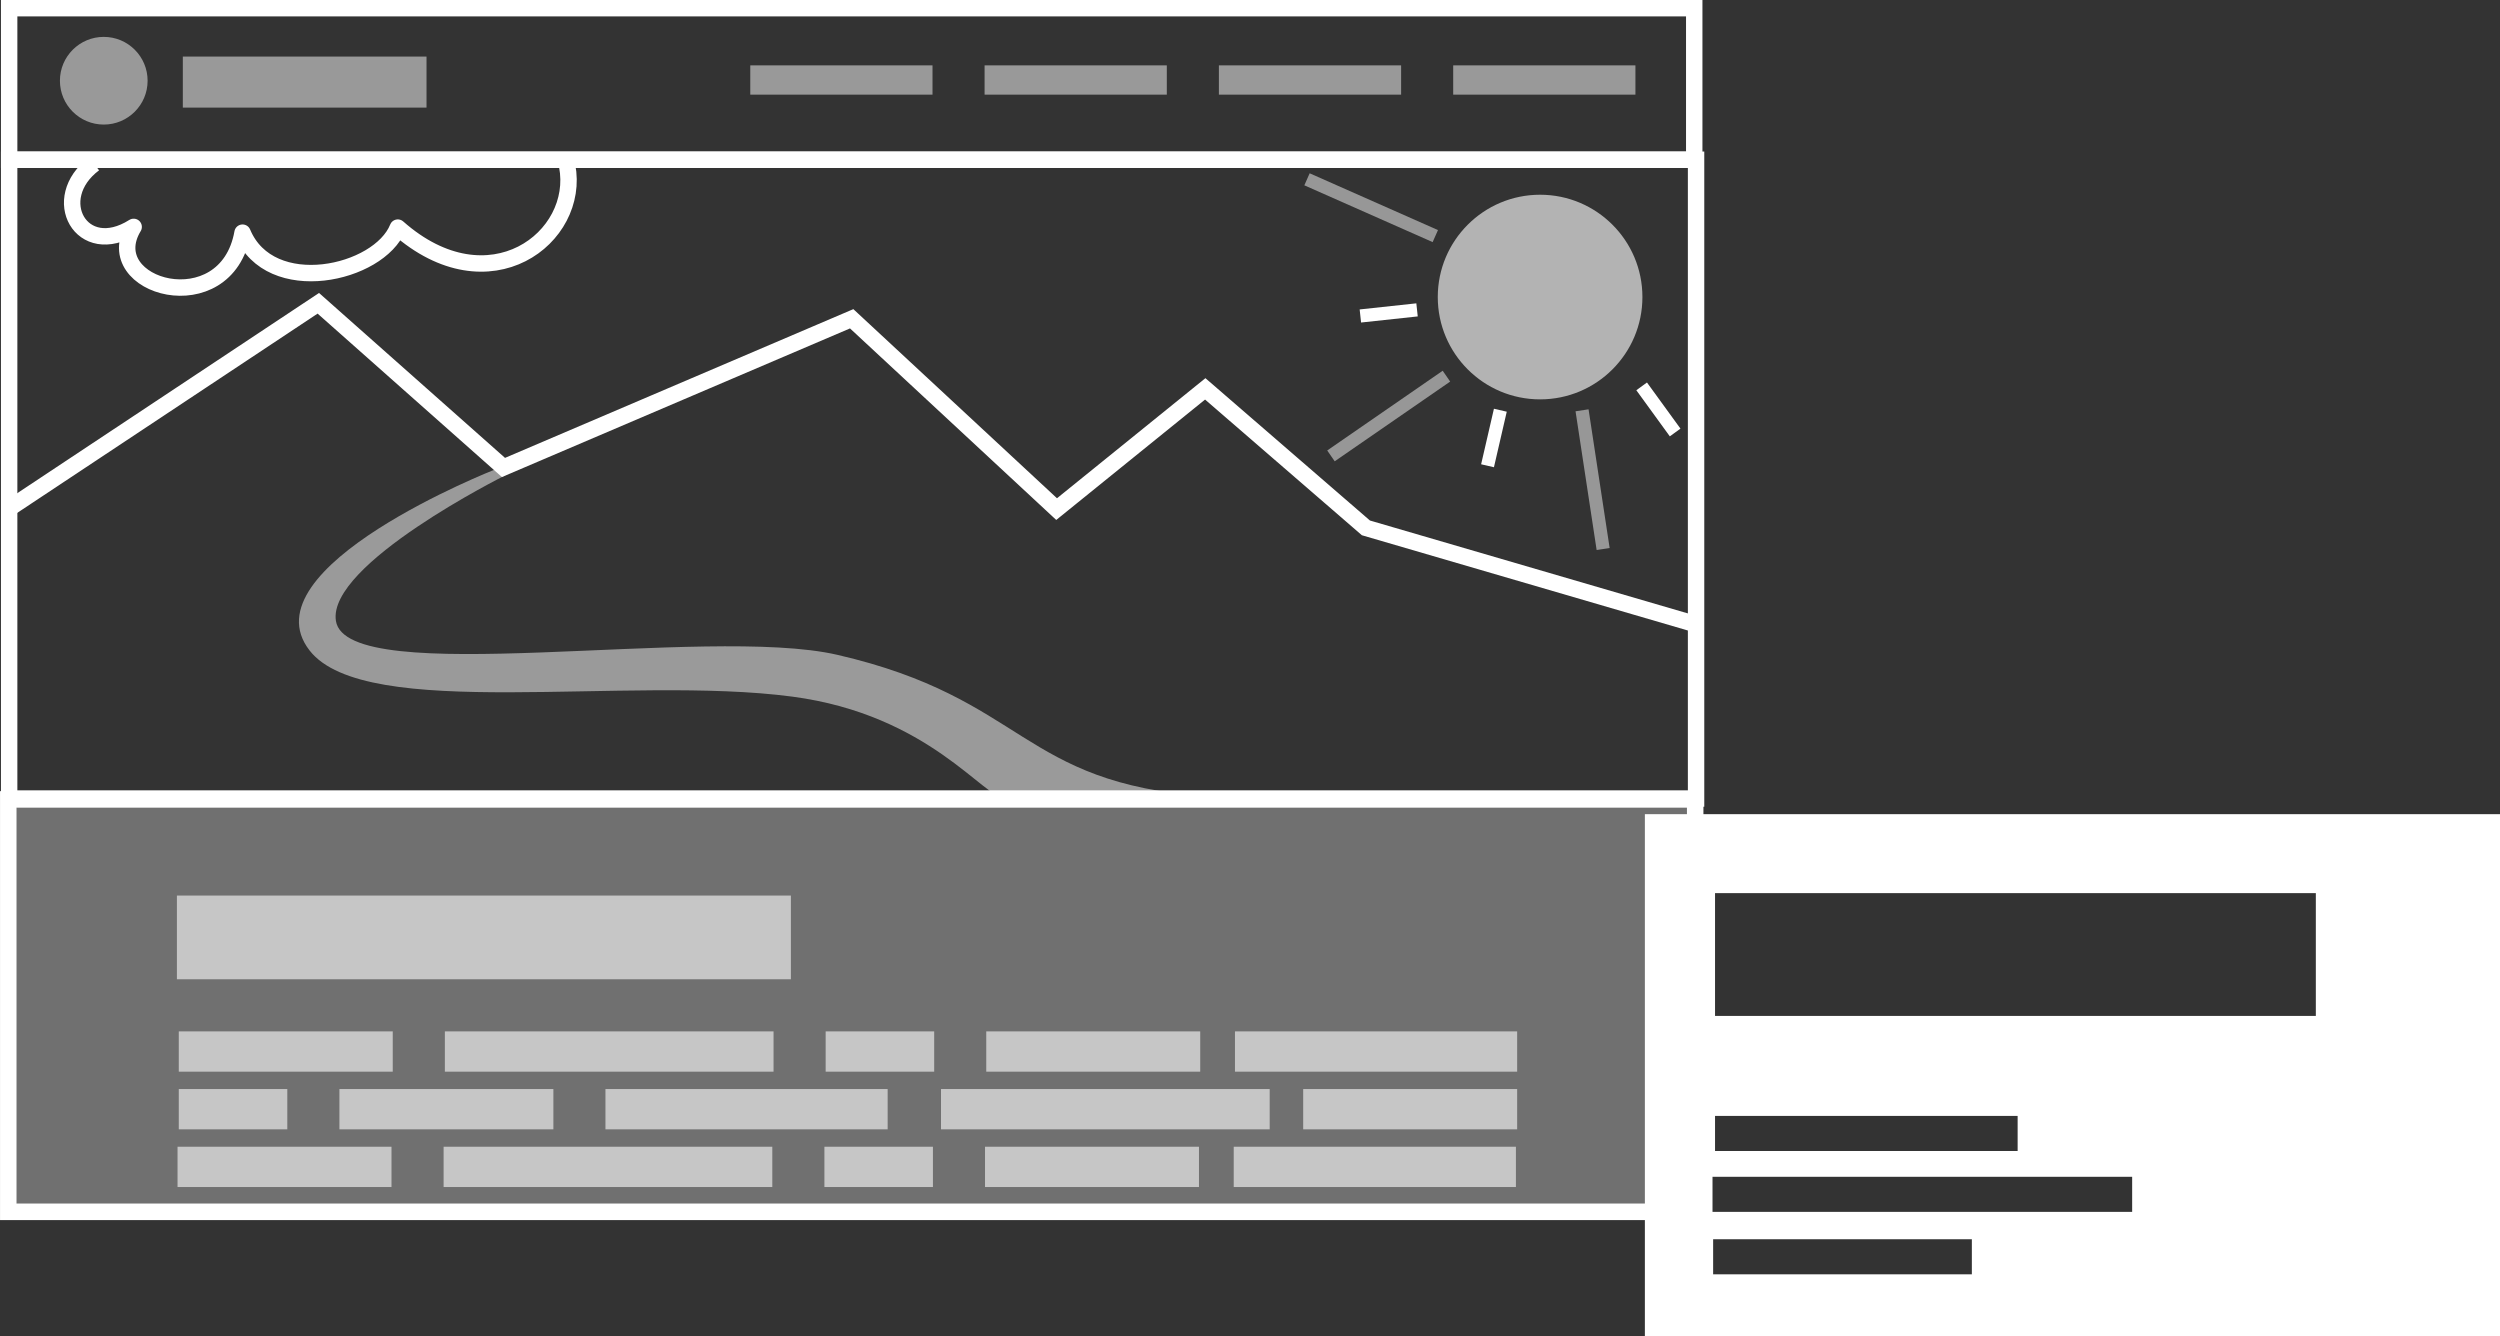 <?xml version="1.0" encoding="UTF-8" standalone="no"?>
<svg
   xmlns:dc="http://purl.org/dc/elements/1.1/"
   xmlns:cc="http://creativecommons.org/ns#"
   xmlns:rdf="http://www.w3.org/1999/02/22-rdf-syntax-ns#"
   xmlns:svg="http://www.w3.org/2000/svg"
   xmlns="http://www.w3.org/2000/svg"
   xmlns:sodipodi="http://sodipodi.sourceforge.net/DTD/sodipodi-0.dtd"
   xmlns:inkscape="http://www.inkscape.org/namespaces/inkscape"
   sodipodi:docname="icon-graphic-design.svg"
   inkscape:version="1.0 (4035a4fb49, 2020-05-01)"
   id="svg6507"
   version="1.1"
   viewBox="0 0 76.182 40.713"
   height="40.713mm"
   width="76.182mm">
  <rect x="0" y="0" width="76.182" height="40.713" fill="#333333" stroke="none"/>
  <defs
     id="defs6501" />
  <sodipodi:namedview
     inkscape:window-maximized="1"
     inkscape:window-y="-8"
     inkscape:window-x="-8"
     inkscape:window-height="1057"
     inkscape:window-width="2560"
     fit-margin-bottom="0"
     fit-margin-right="0"
     fit-margin-left="0"
     fit-margin-top="0"
     showgrid="false"
     inkscape:document-rotation="0"
     inkscape:current-layer="layer1"
     inkscape:document-units="mm"
     inkscape:cy="99.795276"
     inkscape:cx="89.680122"
     inkscape:zoom="0.35"
     inkscape:pageshadow="2"
     inkscape:pageopacity="0.0"
     borderopacity="1.0"
     bordercolor="#666666"
     pagecolor="#ffffff"
     id="base" />
  <g
     transform="translate(-82.105,-121.763)"
     id="layer1"
     inkscape:groupmode="layer"
     inkscape:label="Layer 1">
    <g
       id="g3802-0-4"
       transform="translate(-29.525,101.9)">
      <rect
         ry="0"
         rx="0"
         y="24.73"
         x="111.909"
         height="19.466"
         width="51.405"
         id="rect1271-8-7"
         style="opacity:0.998;fill:none;fill-opacity:1;stroke:#ffffff;stroke-width:0.5;stroke-linecap:round;stroke-linejoin:miter;stroke-miterlimit:4;stroke-dasharray:none;stroke-opacity:1;paint-order:stroke markers fill" />
      <rect
         style="opacity:0.998;fill:none;fill-opacity:1;stroke:#ffffff;stroke-width:0.5;stroke-linecap:round;stroke-linejoin:miter;stroke-miterlimit:4;stroke-dasharray:none;stroke-opacity:1;paint-order:stroke markers fill"
         id="rect1271-2-3-0"
         width="51.349"
         height="4.617"
         x="111.909"
         y="20.113"
         rx="0"
         ry="0" />
      <g
         style="opacity:0.5;fill:#ffffff"
         transform="translate(0,-0.529)"
         id="g1294-4-4">
        <circle
           style="opacity:0.998;fill:#ffffff;fill-opacity:1;stroke:none;stroke-width:0.5;stroke-linecap:round;stroke-linejoin:miter;stroke-miterlimit:4;stroke-dasharray:none;stroke-opacity:1;paint-order:stroke markers fill"
           id="path1288-5-2"
           cx="114.792"
           cy="22.852"
           r="1.336" />
        <rect
           style="opacity:0.998;fill:#ffffff;fill-opacity:1;stroke:none;stroke-width:0.5;stroke-linecap:round;stroke-linejoin:miter;stroke-miterlimit:4;stroke-dasharray:none;stroke-opacity:1;paint-order:stroke markers fill"
           id="rect1290-1-3"
           width="7.426"
           height="1.555"
           x="117.201"
           y="22.116" />
      </g>
      <rect
         y="21.855"
         x="141.633"
         height="0.892"
         width="5.553"
         id="rect1296-9-7"
         style="opacity:0.5;fill:#ffffff;fill-opacity:1;stroke:none;stroke-width:0.5;stroke-linecap:round;stroke-linejoin:miter;stroke-miterlimit:4;stroke-dasharray:none;stroke-opacity:1;paint-order:stroke markers fill" />
      <rect
         style="opacity:0.5;fill:#ffffff;fill-opacity:1;stroke:none;stroke-width:0.5;stroke-linecap:round;stroke-linejoin:miter;stroke-miterlimit:4;stroke-dasharray:none;stroke-opacity:1;paint-order:stroke markers fill"
         id="rect1296-4-1-2"
         width="5.553"
         height="0.892"
         x="148.773"
         y="21.855" />
      <rect
         style="opacity:0.5;fill:#ffffff;fill-opacity:1;stroke:none;stroke-width:0.5;stroke-linecap:round;stroke-linejoin:miter;stroke-miterlimit:4;stroke-dasharray:none;stroke-opacity:1;paint-order:stroke markers fill"
         id="rect1296-5-3-5"
         width="5.553"
         height="0.892"
         x="155.913"
         y="21.855" />
      <rect
         style="opacity:0.5;fill:#ffffff;fill-opacity:1;stroke:none;stroke-width:0.5;stroke-linecap:round;stroke-linejoin:miter;stroke-miterlimit:4;stroke-dasharray:none;stroke-opacity:1;paint-order:stroke markers fill"
         id="rect1296-1-6-9"
         width="5.553"
         height="0.892"
         x="134.493"
         y="21.855" />
      <rect
         style="opacity:1;fill:none;fill-opacity:1;stroke:#ffffff;stroke-width:0.5;stroke-linecap:round;stroke-linejoin:miter;stroke-miterlimit:4;stroke-dasharray:none;stroke-opacity:1;paint-order:stroke markers fill"
         id="rect1271-3-1-4"
         width="51.405"
         height="12.568"
         x="111.881"
         y="44.223"
         rx="0"
         ry="0" />
      <rect
         ry="0"
         rx="0"
         y="44.223"
         x="111.881"
         height="12.568"
         width="51.405"
         id="rect1271-3-5-5-0"
         style="opacity:0.3;fill:#ffffff;fill-opacity:1;stroke:#ffffff;stroke-width:0.5;stroke-linecap:round;stroke-linejoin:miter;stroke-miterlimit:4;stroke-dasharray:none;stroke-opacity:1;paint-order:stroke markers fill" />
      <path
         sodipodi:nodetypes="cccccccc"
         id="path3487-2-6"
         d="m 111.83,35.408 9.5,-6.303 5.642,5.003 10.611,-4.531 6.245,5.8 4.529,-3.664 4.896,4.236 9.883,2.888"
         style="fill:none;fill-rule:evenodd;stroke:#ffffff;stroke-width:0.5;stroke-linecap:butt;stroke-linejoin:miter;stroke-miterlimit:4;stroke-dasharray:none;stroke-opacity:1" />
      <circle
         r="3.118"
         cy="28.915"
         cx="158.561"
         id="path3489-8-5"
         style="opacity:0.628;fill:#ffffff;fill-opacity:1;stroke:none;stroke-width:0.5;stroke-linecap:round;stroke-linejoin:miter;stroke-miterlimit:4;stroke-dasharray:none;stroke-opacity:1;paint-order:stroke markers fill" />
      <rect
         transform="rotate(113.876)"
         style="opacity:0.491;fill:#ffffff;fill-opacity:1;stroke:none;stroke-width:0.5;stroke-linecap:round;stroke-linejoin:miter;stroke-miterlimit:4;stroke-dasharray:none;stroke-opacity:1;paint-order:stroke markers fill"
         id="rect3491-2-41-6"
         width="0.401"
         height="4.276"
         x="-38.345"
         y="-153.024" />
      <rect
         y="-110.332"
         x="114.048"
         height="4.276"
         width="0.401"
         id="rect3491-2-4-4-5"
         style="opacity:0.491;fill:#ffffff;fill-opacity:1;stroke:none;stroke-width:0.5;stroke-linecap:round;stroke-linejoin:miter;stroke-miterlimit:4;stroke-dasharray:none;stroke-opacity:1;paint-order:stroke markers fill"
         transform="rotate(55.376)" />
      <rect
         y="-60.3"
         x="-153.359"
         height="4.276"
         width="0.401"
         id="rect3491-2-2-6-6"
         style="opacity:0.491;fill:#ffffff;fill-opacity:1;stroke:none;stroke-width:0.5;stroke-linecap:round;stroke-linejoin:miter;stroke-miterlimit:4;stroke-dasharray:none;stroke-opacity:1;paint-order:stroke markers fill"
         transform="rotate(171.355)" />
      <rect
         transform="rotate(83.848)"
         y="-150.779"
         x="45.527"
         height="1.737"
         width="0.401"
         id="rect3491-3-4-5-8"
         style="opacity:1;fill:#ffffff;fill-opacity:1;stroke:none;stroke-width:0.5;stroke-linecap:round;stroke-linejoin:miter;stroke-miterlimit:4;stroke-dasharray:none;stroke-opacity:1;paint-order:stroke markers fill" />
      <rect
         transform="rotate(12.995)"
         y="-3.848"
         x="160.397"
         height="1.737"
         width="0.401"
         id="rect3491-3-5-5-6"
         style="opacity:1;fill:#ffffff;fill-opacity:1;stroke:none;stroke-width:0.5;stroke-linecap:round;stroke-linejoin:miter;stroke-miterlimit:4;stroke-dasharray:none;stroke-opacity:1;paint-order:stroke markers fill" />
      <rect
         transform="rotate(-35.982)"
         y="120.578"
         x="112.024"
         height="1.737"
         width="0.401"
         id="rect3491-3-1-8-6"
         style="opacity:1;fill:#ffffff;fill-opacity:1;stroke:none;stroke-width:0.5;stroke-linecap:round;stroke-linejoin:miter;stroke-miterlimit:4;stroke-dasharray:none;stroke-opacity:1;paint-order:stroke markers fill" />
      <path
         sodipodi:nodetypes="ccccc"
         id="path3583-1-1"
         d="m 114.499,24.853 c -1.414,1.057 -0.39,2.932 1.204,1.924 -1.113,1.84 2.823,2.947 3.318,0.176 0.837,2.011 4.159,1.27 4.731,-0.154 2.782,2.46 5.582,0.301 5.161,-1.882"
         style="fill:none;fill-rule:evenodd;stroke:#ffffff;stroke-width:0.5;stroke-linecap:butt;stroke-linejoin:round;stroke-miterlimit:4;stroke-dasharray:none;stroke-opacity:1" />
      <path
         sodipodi:nodetypes="cssccsscc"
         id="path3585-1-5"
         d="m 126.713,34.17 c 0,0 -7.616,2.991 -5.649,5.515 1.706,2.189 9.671,0.739 14.708,1.406 4.193,0.555 5.844,3.121 6.514,3.109 l 6.114,-0.067 c -5.709,-0.415 -5.479,-2.984 -11.256,-4.316 -3.994,-0.921 -14.951,1.073 -15.278,-1.034 -0.269,-1.728 5.148,-4.429 5.148,-4.429 z"
         style="opacity:0.506;fill:#ffffff;fill-opacity:1;fill-rule:evenodd;stroke:none;stroke-width:0.265px;stroke-linecap:butt;stroke-linejoin:miter;stroke-opacity:1" />
      <rect
         y="47.153"
         x="117.021"
         height="2.551"
         width="18.71"
         id="rect3587-6-6"
         style="opacity:0.6;fill:#ffffff;fill-opacity:1;stroke:none;stroke-width:0.5;stroke-linecap:round;stroke-linejoin:round;stroke-miterlimit:4;stroke-dasharray:none;stroke-opacity:1;paint-order:stroke markers fill" />
      <rect
         transform="scale(1,-1)"
         y="-52.52"
         x="117.078"
         height="1.228"
         width="6.52"
         id="rect3589-66-6"
         style="opacity:0.6;fill:#ffffff;fill-opacity:1;stroke:none;stroke-width:0.5;stroke-linecap:round;stroke-linejoin:round;stroke-miterlimit:4;stroke-dasharray:none;stroke-opacity:1;paint-order:stroke markers fill" />
      <rect
         style="opacity:0.6;fill:#ffffff;fill-opacity:1;stroke:none;stroke-width:0.5;stroke-linecap:round;stroke-linejoin:round;stroke-miterlimit:4;stroke-dasharray:none;stroke-opacity:1;paint-order:stroke markers fill"
         id="rect3589-4-3-0"
         width="10.016"
         height="1.228"
         x="125.186"
         y="-52.52"
         transform="scale(1,-1)" />
      <rect
         style="opacity:0.6;fill:#ffffff;fill-opacity:1;stroke:none;stroke-width:0.5;stroke-linecap:round;stroke-linejoin:round;stroke-miterlimit:4;stroke-dasharray:none;stroke-opacity:1;paint-order:stroke markers fill"
         id="rect3589-2-9-6"
         width="3.307"
         height="1.228"
         x="136.79"
         y="-52.52"
         transform="scale(1,-1)" />
      <rect
         style="opacity:0.6;fill:#ffffff;fill-opacity:1;stroke:none;stroke-width:0.5;stroke-linecap:round;stroke-linejoin:round;stroke-miterlimit:4;stroke-dasharray:none;stroke-opacity:1;paint-order:stroke markers fill"
         id="rect3589-0-2-4"
         width="6.52"
         height="1.228"
         x="141.684"
         y="-52.52"
         transform="scale(1,-1)" />
      <rect
         style="opacity:0.6;fill:#ffffff;fill-opacity:1;stroke:none;stroke-width:0.5;stroke-linecap:round;stroke-linejoin:round;stroke-miterlimit:4;stroke-dasharray:none;stroke-opacity:1;paint-order:stroke markers fill"
         id="rect3589-1-78-1"
         width="8.599"
         height="1.228"
         x="149.263"
         y="-52.52"
         transform="scale(1,-1)" />
      <rect
         style="opacity:0.6;fill:#ffffff;fill-opacity:1;stroke:none;stroke-width:0.5;stroke-linecap:round;stroke-linejoin:round;stroke-miterlimit:4;stroke-dasharray:none;stroke-opacity:1;paint-order:stroke markers fill"
         id="rect3589-00-0-6"
         width="6.52"
         height="1.228"
         x="121.973"
         y="-54.277"
         transform="scale(1,-1)" />
      <rect
         transform="scale(1,-1)"
         y="-54.277"
         x="140.305"
         height="1.228"
         width="10.016"
         id="rect3589-4-2-5-3"
         style="opacity:0.6;fill:#ffffff;fill-opacity:1;stroke:none;stroke-width:0.5;stroke-linecap:round;stroke-linejoin:round;stroke-miterlimit:4;stroke-dasharray:none;stroke-opacity:1;paint-order:stroke markers fill" />
      <rect
         transform="scale(1,-1)"
         y="-54.277"
         x="117.078"
         height="1.228"
         width="3.307"
         id="rect3589-2-7-4-0"
         style="opacity:0.6;fill:#ffffff;fill-opacity:1;stroke:none;stroke-width:0.5;stroke-linecap:round;stroke-linejoin:round;stroke-miterlimit:4;stroke-dasharray:none;stroke-opacity:1;paint-order:stroke markers fill" />
      <rect
         transform="scale(1,-1)"
         y="-54.277"
         x="151.342"
         height="1.228"
         width="6.52"
         id="rect3589-0-6-7-2"
         style="opacity:0.6;fill:#ffffff;fill-opacity:1;stroke:none;stroke-width:0.5;stroke-linecap:round;stroke-linejoin:round;stroke-miterlimit:4;stroke-dasharray:none;stroke-opacity:1;paint-order:stroke markers fill" />
      <rect
         transform="scale(1,-1)"
         y="-54.277"
         x="130.08"
         height="1.228"
         width="8.599"
         id="rect3589-1-7-8-3"
         style="opacity:0.6;fill:#ffffff;fill-opacity:1;stroke:none;stroke-width:0.5;stroke-linecap:round;stroke-linejoin:round;stroke-miterlimit:4;stroke-dasharray:none;stroke-opacity:1;paint-order:stroke markers fill" />
      <rect
         style="opacity:0.6;fill:#ffffff;fill-opacity:1;stroke:none;stroke-width:0.5;stroke-linecap:round;stroke-linejoin:round;stroke-miterlimit:4;stroke-dasharray:none;stroke-opacity:1;paint-order:stroke markers fill"
         id="rect3589-3-3-7"
         width="6.52"
         height="1.228"
         x="117.04"
         y="-56.035"
         transform="scale(1,-1)" />
      <rect
         transform="scale(1,-1)"
         y="-56.035"
         x="125.148"
         height="1.228"
         width="10.016"
         id="rect3589-4-4-8-3"
         style="opacity:0.6;fill:#ffffff;fill-opacity:1;stroke:none;stroke-width:0.5;stroke-linecap:round;stroke-linejoin:round;stroke-miterlimit:4;stroke-dasharray:none;stroke-opacity:1;paint-order:stroke markers fill" />
      <rect
         transform="scale(1,-1)"
         y="-56.035"
         x="136.752"
         height="1.228"
         width="3.307"
         id="rect3589-2-4-8-1"
         style="opacity:0.6;fill:#ffffff;fill-opacity:1;stroke:none;stroke-width:0.5;stroke-linecap:round;stroke-linejoin:round;stroke-miterlimit:4;stroke-dasharray:none;stroke-opacity:1;paint-order:stroke markers fill" />
      <rect
         transform="scale(1,-1)"
         y="-56.035"
         x="141.646"
         height="1.228"
         width="6.52"
         id="rect3589-0-0-4-2"
         style="opacity:0.6;fill:#ffffff;fill-opacity:1;stroke:none;stroke-width:0.5;stroke-linecap:round;stroke-linejoin:round;stroke-miterlimit:4;stroke-dasharray:none;stroke-opacity:1;paint-order:stroke markers fill" />
      <rect
         transform="scale(1,-1)"
         y="-56.035"
         x="149.225"
         height="1.228"
         width="8.599"
         id="rect3589-1-4-7-2"
         style="opacity:0.6;fill:#ffffff;fill-opacity:1;stroke:none;stroke-width:0.5;stroke-linecap:round;stroke-linejoin:round;stroke-miterlimit:4;stroke-dasharray:none;stroke-opacity:1;paint-order:stroke markers fill" />
    </g>
    <path
       d="m 132.229,146.573 v 15.903 h 26.059 v -15.903 z m 2.138,2.406 h 18.308 v 3.742 h -18.308 z m 0,6.789 h 9.221 v 1.069 h -9.221 z m -0.077,1.855 h 12.788 v 1.069 h -12.788 z m 0.019,1.903 h 7.884 v 1.069 h -7.884 z"
       style="opacity:1;fill:#ffffff;fill-opacity:1;stroke:none;stroke-width:0.5;stroke-linecap:round;stroke-linejoin:round;stroke-miterlimit:4;stroke-dasharray:none;stroke-opacity:1;paint-order:stroke markers fill"
       id="rect4297-2" />
  </g>
</svg>
